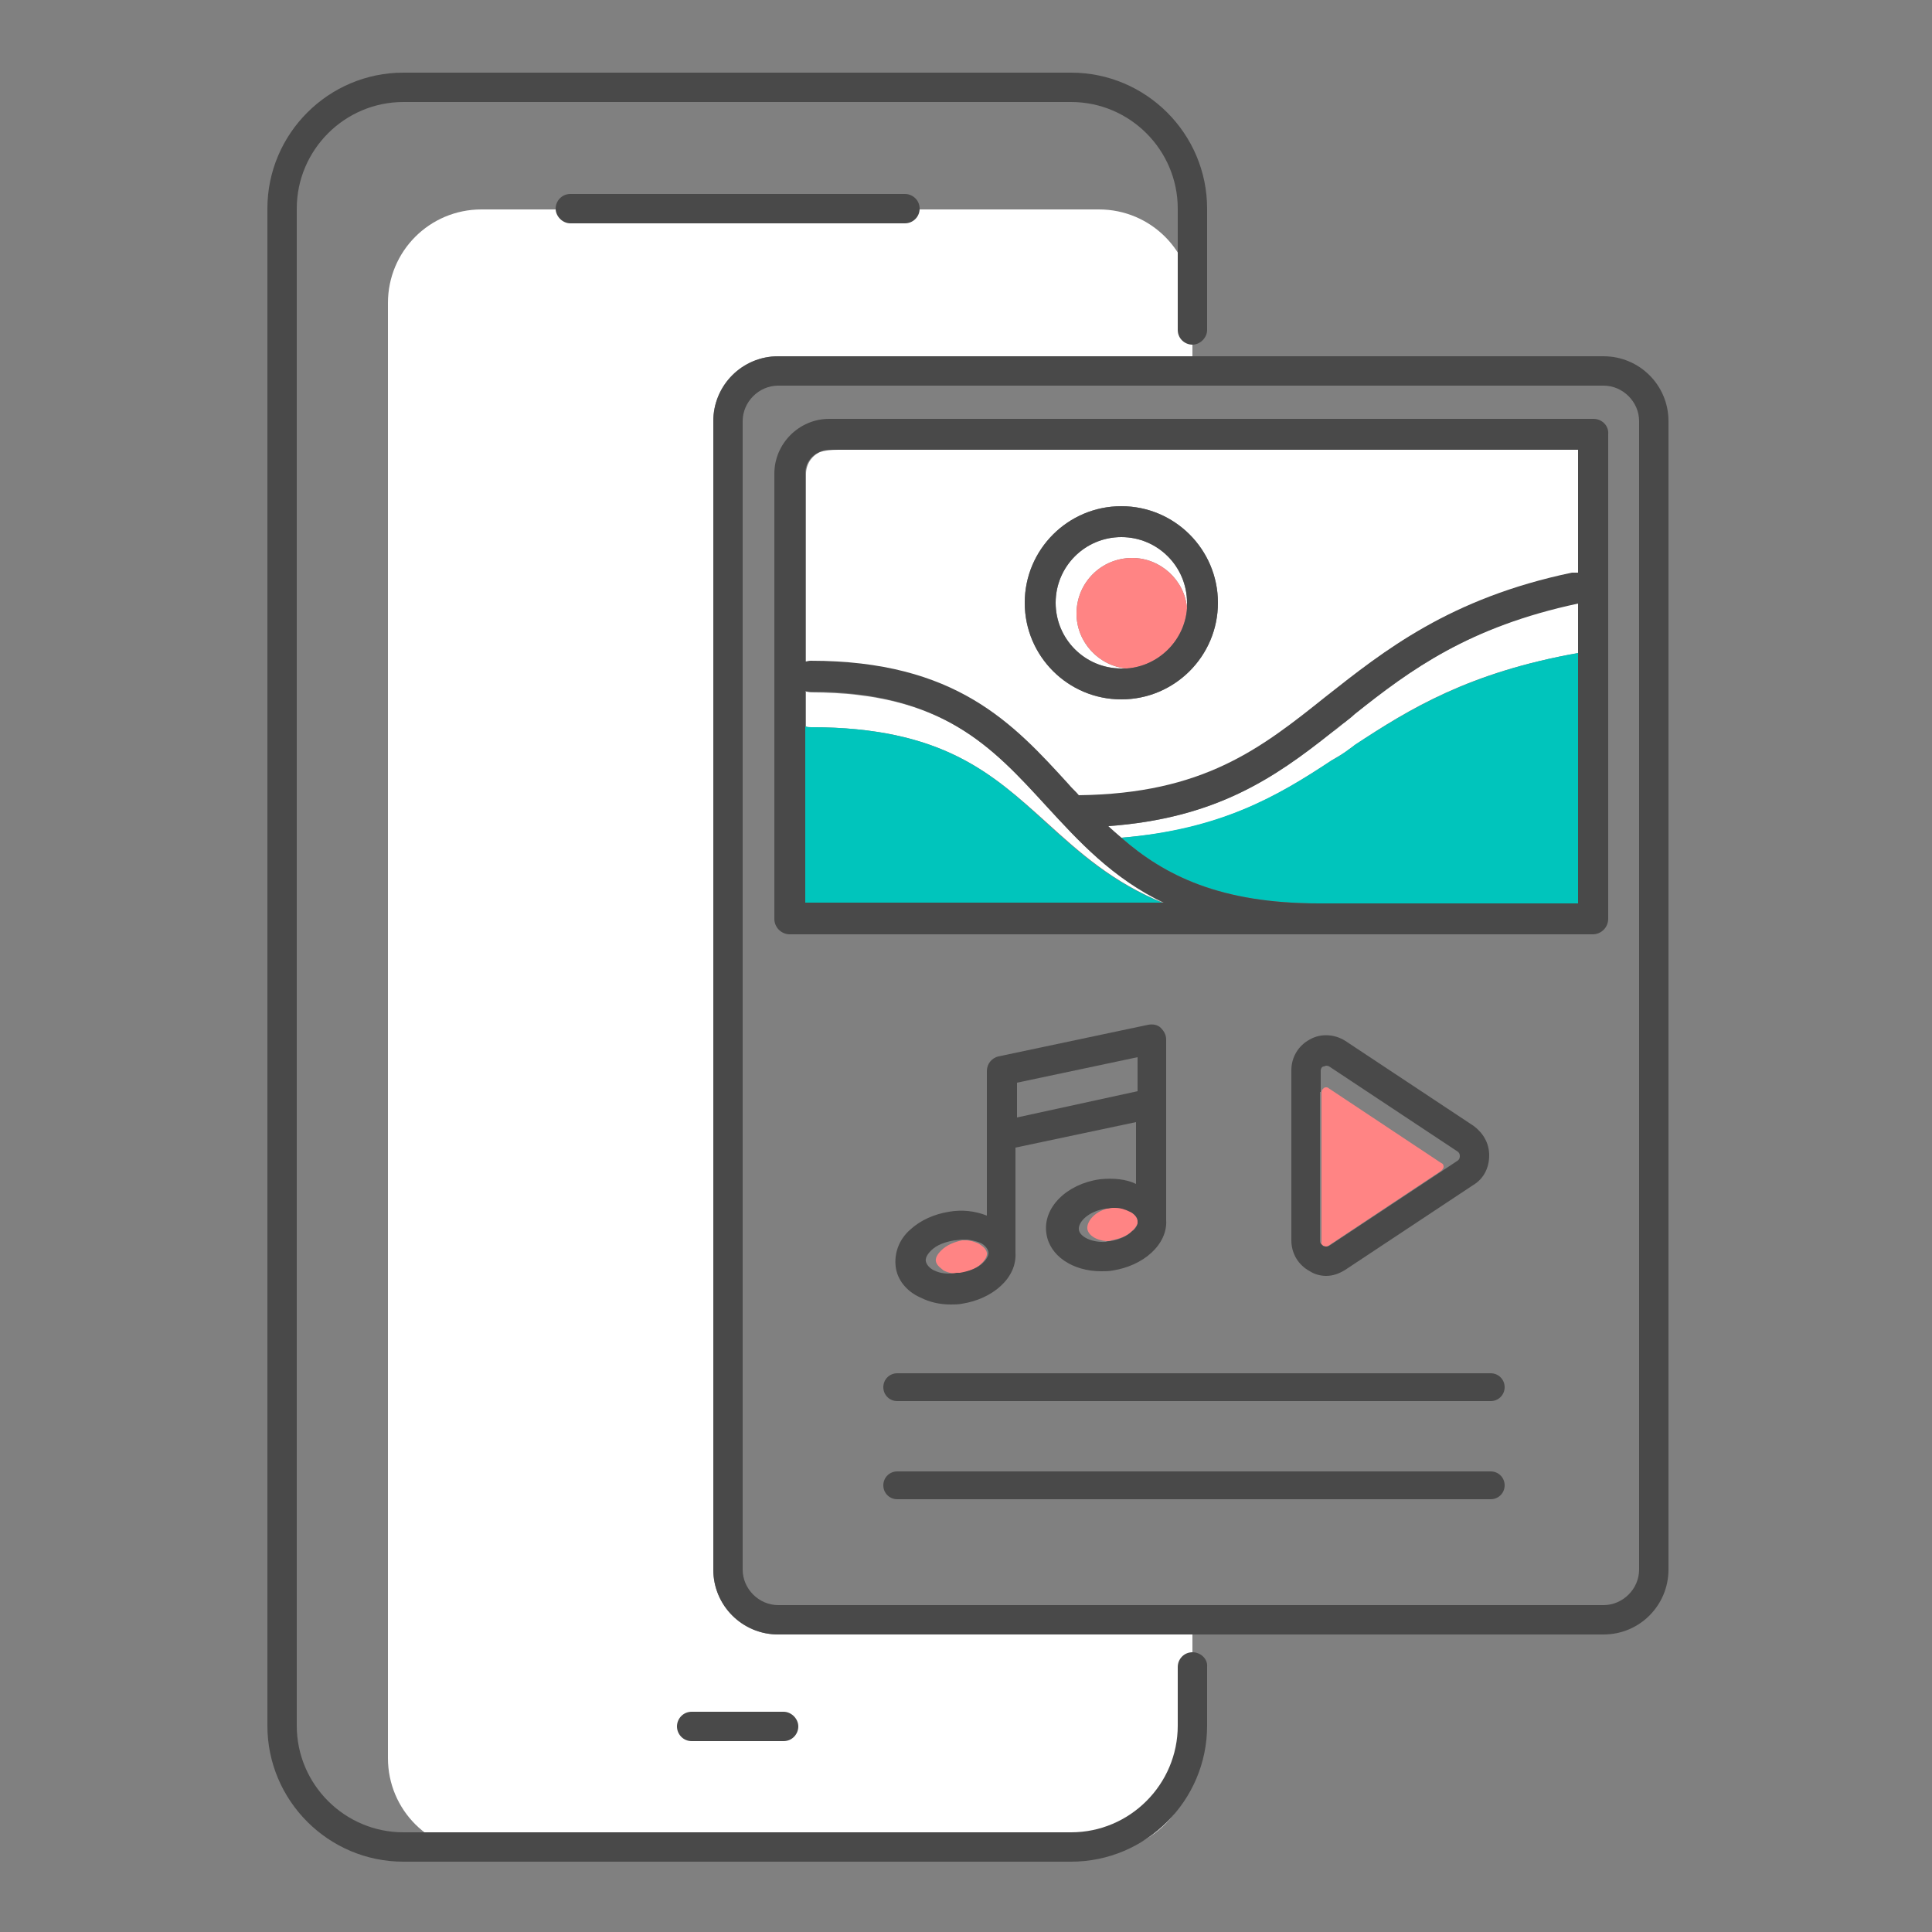 <?xml version="1.0" encoding="UTF-8"?> <svg xmlns="http://www.w3.org/2000/svg" xmlns:xlink="http://www.w3.org/1999/xlink" version="1.1" id="Capa_1" x="0px" y="0px" viewBox="0 0 250 250" xml:space="preserve"><rect x="0" y="0" width="250" height="250" fill="#808080" stroke="none"/> <path fill="#FFFFFF" d="M100.7,211.5c-4.7,0-8.4-3.8-8.4-8.4V54.5c0-4.7,3.8-8.4,8.4-8.4h53.6v-6.9c0-6.7-5.4-12.1-12.1-12.1H62.3 c-6.7,0-12.1,5.4-12.1,12.1v188.3c0,6.7,5.4,12.1,12.1,12.1h79.9c6.7,0,12.1-5.4,12.1-12.1v-16H100.7z"></path> <g> <polygon fill="none" points="147.2,136.8 131.6,140.1 131.6,144.6 147.2,141.3 "></polygon> <path fill="none" d="M104.2,61.3L104.2,61.3L104.2,61.3L104.2,61.3z"></path> <path fill="none" d="M122.2,164.4c-0.3-0.1-1-0.6-1-1.2c-0.1-0.6,0.4-1.2,0.7-1.4c0.7-0.7,1.7-1.1,2.8-1.3c0.2,0,0.3,0,0.5,0 c-0.2,0-0.4,0-0.7,0c-0.3,0-0.6,0-1,0.1c-1.2,0.2-2.3,0.6-3,1.3c-0.2,0.2-0.8,0.8-0.7,1.4s0.8,1,1.1,1.2c0.8,0.4,1.8,0.5,2.8,0.4 C123.1,164.7,122.6,164.6,122.2,164.4z"></path> <path fill="none" d="M147.2,158.3c0-0.1,0-0.3,0-0.4C147.2,158.1,147.2,158.2,147.2,158.3z"></path> <path fill="none" d="M107.3,58.2c-0.5,0-0.9,0.1-1.3,0.3c0.6-0.2,1.4-0.3,2.4-0.3H107.3z"></path> <path fill="none" d="M140.7,159.1c-0.1-1,1.1-2.4,3-2.7c0.2,0,0.4,0,0.6-0.1c-0.1,0-0.2,0-0.3,0c-0.3,0-0.6,0-0.9,0.1 c-2.2,0.3-3.6,1.7-3.5,2.7c0.1,0.9,1.6,1.7,3.5,1.6C141.8,160.6,140.8,159.9,140.7,159.1z"></path> <path fill="none" d="M171.2,140.8c0.1,0,0.2-0.1,0.3-0.1s0.2,0,0.3,0.1l14.6,9.7c0.2,0.2,0.3,0.4,0.3,0.5s0,0.4-0.3,0.5l-14.6,9.7 c-0.1,0.1-0.2,0.1-0.3,0.1c0.1,0,0.3,0,0.5-0.1l16.6-11c0.3-0.2,0.3-0.5,0.3-0.6s0-0.4-0.3-0.6L172,138c-0.1-0.1-0.3-0.1-0.4-0.1 c-0.1,0-0.3,0-0.3,0.1c-0.1,0.1-0.4,0.3-0.4,0.6v2.7C170.9,141,171.1,140.8,171.2,140.8z"></path> <path fill="none" d="M207.5,49.9H100.7c-2.5,0-4.6,2.1-4.6,4.6v148.6c0,2.5,2.1,4.6,4.6,4.6h106.8c2.5,0,4.6-2.1,4.6-4.6V54.5 C212.1,52,210,49.9,207.5,49.9z M192.9,194h-76.8c-1,0-1.8-0.8-1.8-1.8s0.8-1.8,1.8-1.8h76.8c1,0,1.8,0.8,1.8,1.8 S193.9,194,192.9,194z M192.9,181.3h-76.8c-1,0-1.8-0.8-1.8-1.8s0.8-1.8,1.8-1.8h76.8c1,0,1.8,0.8,1.8,1.8S193.9,181.3,192.9,181.3 z M131.6,148.4V162l0,0c0.1,1.5-0.6,3-1.9,4.3c-1.3,1.2-3.1,2-5,2.3c-0.5,0.1-1,0.1-1.5,0.1c-1.4,0-2.8-0.3-3.9-0.9 c-1.8-0.9-2.9-2.3-3.2-4c-0.2-1.7,0.4-3.4,1.9-4.8c1.3-1.2,3.1-2,5-2.3c1.7-0.3,3.4,0,4.9,0.5v-18.7c0-0.9,0.6-1.7,1.5-1.9 l19.4-4.1c0.6-0.1,1.1,0,1.6,0.4c0.4,0.4,0.7,0.9,0.7,1.5v23.4l0,0c0,1.5-0.6,3-1.9,4.2c-1.3,1.2-3.1,2-5,2.3 c-0.5,0.1-1,0.1-1.5,0.1c-3.7,0-6.6-2-7.1-4.9c-0.5-3.3,2.5-6.4,6.9-7c1.7-0.3,3.4-0.1,4.9,0.5v-8L131.6,148.4z M167.1,160.6v-22 c0-1.7,0.9-3.2,2.4-4s3.2-0.7,4.6,0.2l16.6,11c1.3,0.8,2,2.2,2,3.8s-0.8,2.9-2,3.8l-16.6,11c-0.8,0.5-1.6,0.8-2.5,0.8 c-0.7,0-1.5-0.2-2.1-0.5C168,163.8,167.1,162.3,167.1,160.6z M208.2,61.3v54.5v3.1c0,1.1-0.9,2-2,2h-104c-1.1,0-2-0.9-2-2V61.3 c0-3.9,3.2-7.1,7.1-7.1h98.9c1.1,0,2,0.9,2,2V61.3z"></path> <path fill="#FFFFFF" d="M135.4,106.4c4.3,3.9,8.6,7.8,15.3,10.5c-6.7-3.2-11-8-15.3-12.6c-6.9-7.6-13.4-14.7-30.4-14.7 c-0.3,0-0.5-0.1-0.7-0.1V94c0.2,0.1,0.5,0.1,0.7,0.1C121.9,94.1,128.4,100.1,135.4,106.4z"></path> <path fill="#FFFFFF" d="M145.1,86.5c0.2,0,0.5,0,0.7,0c-3.6-0.3-6.5-3.4-6.5-7.1c0-4,3.2-7.2,7.2-7.2c3.7,0,6.8,2.9,7.1,6.5 c0-0.2,0-0.4,0-0.7c0-4.7-3.8-8.5-8.5-8.5s-8.5,3.8-8.5,8.5S140.4,86.5,145.1,86.5z"></path> <path fill="#FFFFFF" d="M138.3,101.6c0.4,0.5,0.9,1,1.3,1.4c16.1-0.2,23.5-6,32-12.8c7.5-6,16-12.7,31.8-16c0.3-0.1,0.5-0.1,0.8,0 v-16h-95.7c-1,0-1.8,0.1-2.4,0.3c-1.1,0.5-1.8,1.6-1.8,2.8l0,0v24.4c0.2-0.1,0.5-0.1,0.7-0.1C123.7,85.6,131.1,93.7,138.3,101.6z M145.1,65.5c6.9,0,12.5,5.6,12.5,12.5s-5.6,12.5-12.5,12.5s-12.5-5.6-12.5-12.5S138.2,65.5,145.1,65.5z"></path> <path fill="#FFFFFF" d="M175.3,92.4c-0.4,0.3-0.8,0.6-1.2,1c-0.6,0.5-1.2,1-1.8,1.4c-7.5,5.9-15.1,11.1-28.9,12.1 c0.6,0.5,1.1,1,1.7,1.5c12.8-1,20.1-5.3,27.2-10c0.8-0.5,1.6-0.9,2.2-1.4c0.3-0.2,0.5-0.4,0.8-0.6c7.1-4.7,14.8-9.4,28.9-11.9V78 C190.2,81,182.5,86.7,175.3,92.4z"></path> <path fill="#00C5BC" d="M174.5,97c-0.7,0.5-1.4,1-2.2,1.4c-7.1,4.7-14.4,8.9-27.2,10c5.6,4.9,12.8,8.5,25.6,8.5h33.5V84.5 c-14,2.5-21.7,7.2-28.9,11.9C175.1,96.6,174.8,96.8,174.5,97z"></path> <path fill="#00C5BC" d="M150.6,116.9c-6.7-2.7-11-6.6-15.3-10.5c-6.9-6.3-13.4-12.3-30.4-12.3c-0.3,0-0.5,0-0.7-0.1v21.8v1.1H150.6 z"></path> <path fill="#FF8484" d="M146.5,72.2c-4,0-7.2,3.2-7.2,7.2c0,3.7,2.9,6.8,6.5,7.1c4.2-0.3,7.5-3.7,7.8-7.8 C153.3,75.1,150.2,72.2,146.5,72.2z"></path> <path fill="#FF8484" d="M171.3,161.2c0.1,0,0.2,0.1,0.3,0.1s0.2,0,0.3-0.1l14.6-9.7c0.2-0.2,0.3-0.4,0.3-0.5s0-0.4-0.3-0.5 l-14.6-9.7c-0.1-0.1-0.2-0.1-0.3-0.1s-0.2,0-0.3,0.1s-0.3,0.2-0.3,0.6v19.3C170.9,161,171.1,161.2,171.3,161.2z"></path> <path fill="#FF8484" d="M121.8,161.8c-0.2,0.2-0.8,0.8-0.7,1.4c0.1,0.6,0.8,1,1,1.2c0.4,0.2,1,0.4,1.5,0.4c0.1,0,0.3,0,0.4,0 c1.2-0.2,2.3-0.6,3-1.3c0.2-0.2,0.8-0.8,0.7-1.4c-0.1-0.6-0.8-1-1.1-1.2c-0.5-0.2-1-0.4-1.6-0.4c-0.2,0-0.3,0-0.5,0 C123.5,160.7,122.5,161.1,121.8,161.8z"></path> <path fill="#FF8484" d="M147.2,157.9c-0.1-0.6-0.8-1-1-1.2c-0.5-0.3-1.2-0.4-1.9-0.5c-0.2,0-0.4,0-0.6,0.1c-1.9,0.3-3.1,1.7-3,2.7 c0.1,0.8,1.1,1.5,2.5,1.6c0.2,0,0.4,0,0.6-0.1c1.1-0.2,2.2-0.6,2.8-1.3c0.2-0.2,0.5-0.6,0.7-1C147.2,158.2,147.2,158.1,147.2,157.9 L147.2,157.9z"></path> <path fill="#494949" d="M119,27c0-1.1-0.9-1.9-1.9-1.9H73.8c-1.1,0-1.9,0.9-1.9,1.9s0.9,1.9,1.9,1.9h43.3 C118.1,28.9,119,28.1,119,27z"></path> <path fill="#494949" d="M89.5,225.3h11.9c1.1,0,1.9-0.9,1.9-1.9s-0.9-1.9-1.9-1.9H89.5c-1.1,0-1.9,0.9-1.9,1.9 S88.4,225.3,89.5,225.3z"></path> <path fill="#494949" d="M154.3,213.8c-1.1,0-1.9,0.9-1.9,1.9v7.6c0,7.6-6.2,13.8-13.8,13.8H52.2c-7.6,0-13.8-6.2-13.8-13.8V27 c0-7.6,6.2-13.8,13.8-13.8h86.4c7.6,0,13.8,6.2,13.8,13.8v15.7c0,1.1,0.9,1.9,1.9,1.9s1.9-0.9,1.9-1.9V27c0-9.7-7.9-17.6-17.6-17.6 H52.2c-9.7,0-17.6,7.9-17.6,17.6v196.3c0,9.7,7.9,17.6,17.6,17.6h86.4c9.7,0,17.6-7.9,17.6-17.6v-7.6 C156.3,214.7,155.4,213.8,154.3,213.8z"></path> <path fill="#494949" d="M145.1,90.5c6.9,0,12.5-5.6,12.5-12.5s-5.6-12.5-12.5-12.5s-12.5,5.6-12.5,12.5S138.2,90.5,145.1,90.5z M145.1,69.5c4.7,0,8.5,3.8,8.5,8.5c0,0.2,0,0.5,0,0.7c-0.3,4.2-3.7,7.5-7.8,7.8c-0.2,0-0.4,0-0.7,0c-4.7,0-8.5-3.8-8.5-8.5 S140.4,69.5,145.1,69.5z"></path> <path fill="#494949" d="M206.2,54.2h-98.9c-3.9,0-7.1,3.2-7.1,7.1v57.6c0,1.1,0.9,2,2,2h103.9c1.1,0,2-0.9,2-2v-3.1V61.3v-5.1 C208.2,55.1,207.3,54.2,206.2,54.2z M104.2,61.3L104.2,61.3L104.2,61.3c0-1.3,0.7-2.3,1.8-2.8c0.4-0.2,0.8-0.3,1.3-0.3h1.2h95.7 v15.9c-0.2,0-0.5,0-0.8,0c-15.8,3.3-24.3,10.1-31.8,16c-8.5,6.8-15.9,12.6-32,12.8c-0.4-0.5-0.9-0.9-1.3-1.4 c-7.2-7.9-14.6-16-33.4-16c-0.3,0-0.5,0.1-0.7,0.1C104.2,85.6,104.2,61.3,104.2,61.3z M204.2,116.9h-33.5c-12.8,0-20-3.6-25.6-8.5 c-0.6-0.5-1.2-1-1.7-1.5c13.9-1,21.5-6.2,28.9-12.1c0.6-0.5,1.2-1,1.8-1.4c0.4-0.3,0.8-0.6,1.2-1c7.1-5.7,14.8-11.3,28.9-14.3v6.5 L204.2,116.9L204.2,116.9z M104.2,115.8V94v-4.6c0.2,0.1,0.5,0.1,0.7,0.1c17,0,23.5,7.2,30.4,14.7c4.3,4.7,8.6,9.4,15.3,12.6h-46.4 C104.2,116.8,104.2,115.8,104.2,115.8z"></path> <path fill="#494949" d="M207.5,46.1H100.7c-4.7,0-8.4,3.8-8.4,8.4v148.6c0,4.7,3.8,8.4,8.4,8.4h106.8c4.7,0,8.4-3.8,8.4-8.4V54.5 C215.9,49.8,212.1,46.1,207.5,46.1z M212.1,203.1c0,2.5-2.1,4.6-4.6,4.6H100.7c-2.5,0-4.6-2.1-4.6-4.6V54.5c0-2.5,2.1-4.6,4.6-4.6 h106.8c2.5,0,4.6,2.1,4.6,4.6V203.1z"></path> <path fill="#494949" d="M171.6,165.1c0.9,0,1.7-0.3,2.5-0.8l16.6-11c1.3-0.8,2-2.2,2-3.8s-0.8-2.9-2-3.8l-16.6-11 c-1.4-0.9-3.2-1-4.6-0.2c-1.5,0.8-2.4,2.3-2.4,4v22c0,1.7,0.9,3.2,2.4,4C170.1,164.9,170.9,165.1,171.6,165.1z M170.9,141.3v-2.7 c0-0.4,0.2-0.6,0.4-0.6c0.1,0,0.2-0.1,0.3-0.1s0.2,0,0.4,0.1l16.6,11c0.3,0.2,0.3,0.5,0.3,0.6s0,0.4-0.3,0.6l-16.6,11 c-0.2,0.1-0.3,0.1-0.5,0.1c-0.1,0-0.2,0-0.3-0.1s-0.4-0.3-0.4-0.6v-19.3H170.9z"></path> <path fill="#494949" d="M142.3,152.6c-4.3,0.6-7.4,3.7-6.9,7c0.4,2.9,3.4,4.9,7.1,4.9c0.5,0,1,0,1.5-0.1c1.9-0.3,3.7-1.1,5-2.3 s2-2.7,1.9-4.2l0,0v-23.4c0-0.6-0.3-1.1-0.7-1.5s-1-0.5-1.6-0.4l-19.4,4.1c-0.9,0.2-1.5,1-1.5,1.9v18.7c-1.5-0.6-3.2-0.8-4.9-0.5 c-1.9,0.3-3.7,1.1-5,2.3c-1.5,1.3-2.1,3.1-1.9,4.8s1.4,3.2,3.2,4c1.2,0.6,2.5,0.9,3.9,0.9c0.5,0,1,0,1.5-0.1c1.9-0.3,3.7-1.1,5-2.3 c1.3-1.2,2-2.7,1.9-4.3l0,0v-13.6l15.6-3.3v8C145.8,152.6,144.1,152.4,142.3,152.6z M147.2,158.3c-0.1,0.5-0.5,0.9-0.7,1 c-0.7,0.7-1.7,1.1-2.8,1.3c-0.2,0-0.4,0-0.6,0.1c-1.9,0.1-3.4-0.7-3.5-1.6c-0.1-1,1.3-2.4,3.5-2.7c0.3,0,0.6-0.1,0.9-0.1 c0.1,0,0.2,0,0.3,0c0.7,0,1.3,0.2,1.9,0.5c0.3,0.1,1,0.6,1,1.2l0,0C147.2,158.1,147.2,158.2,147.2,158.3z M120.9,164.4 c-0.3-0.1-1-0.6-1.1-1.2s0.5-1.2,0.7-1.4c0.7-0.7,1.8-1.1,3-1.3c0.3,0,0.7-0.1,1-0.1c0.2,0,0.4,0,0.7,0c0.6,0.1,1.1,0.2,1.6,0.4 c0.3,0.1,1,0.6,1.1,1.2c0.1,0.6-0.5,1.2-0.7,1.4c-0.7,0.7-1.8,1.1-3,1.3c-0.1,0-0.3,0-0.4,0C122.7,164.9,121.7,164.8,120.9,164.4z M131.6,144.6v-4.5l15.6-3.3v4.4L131.6,144.6z"></path> <path fill="#494949" d="M192.9,177.7h-76.8c-1,0-1.8,0.8-1.8,1.8s0.8,1.8,1.8,1.8h76.8c1,0,1.8-0.8,1.8-1.8 S193.9,177.7,192.9,177.7z"></path> <path fill="#494949" d="M192.9,190.4h-76.8c-1,0-1.8,0.8-1.8,1.8s0.8,1.8,1.8,1.8h76.8c1,0,1.8-0.8,1.8-1.8 S193.9,190.4,192.9,190.4z"></path> </g> </svg> 